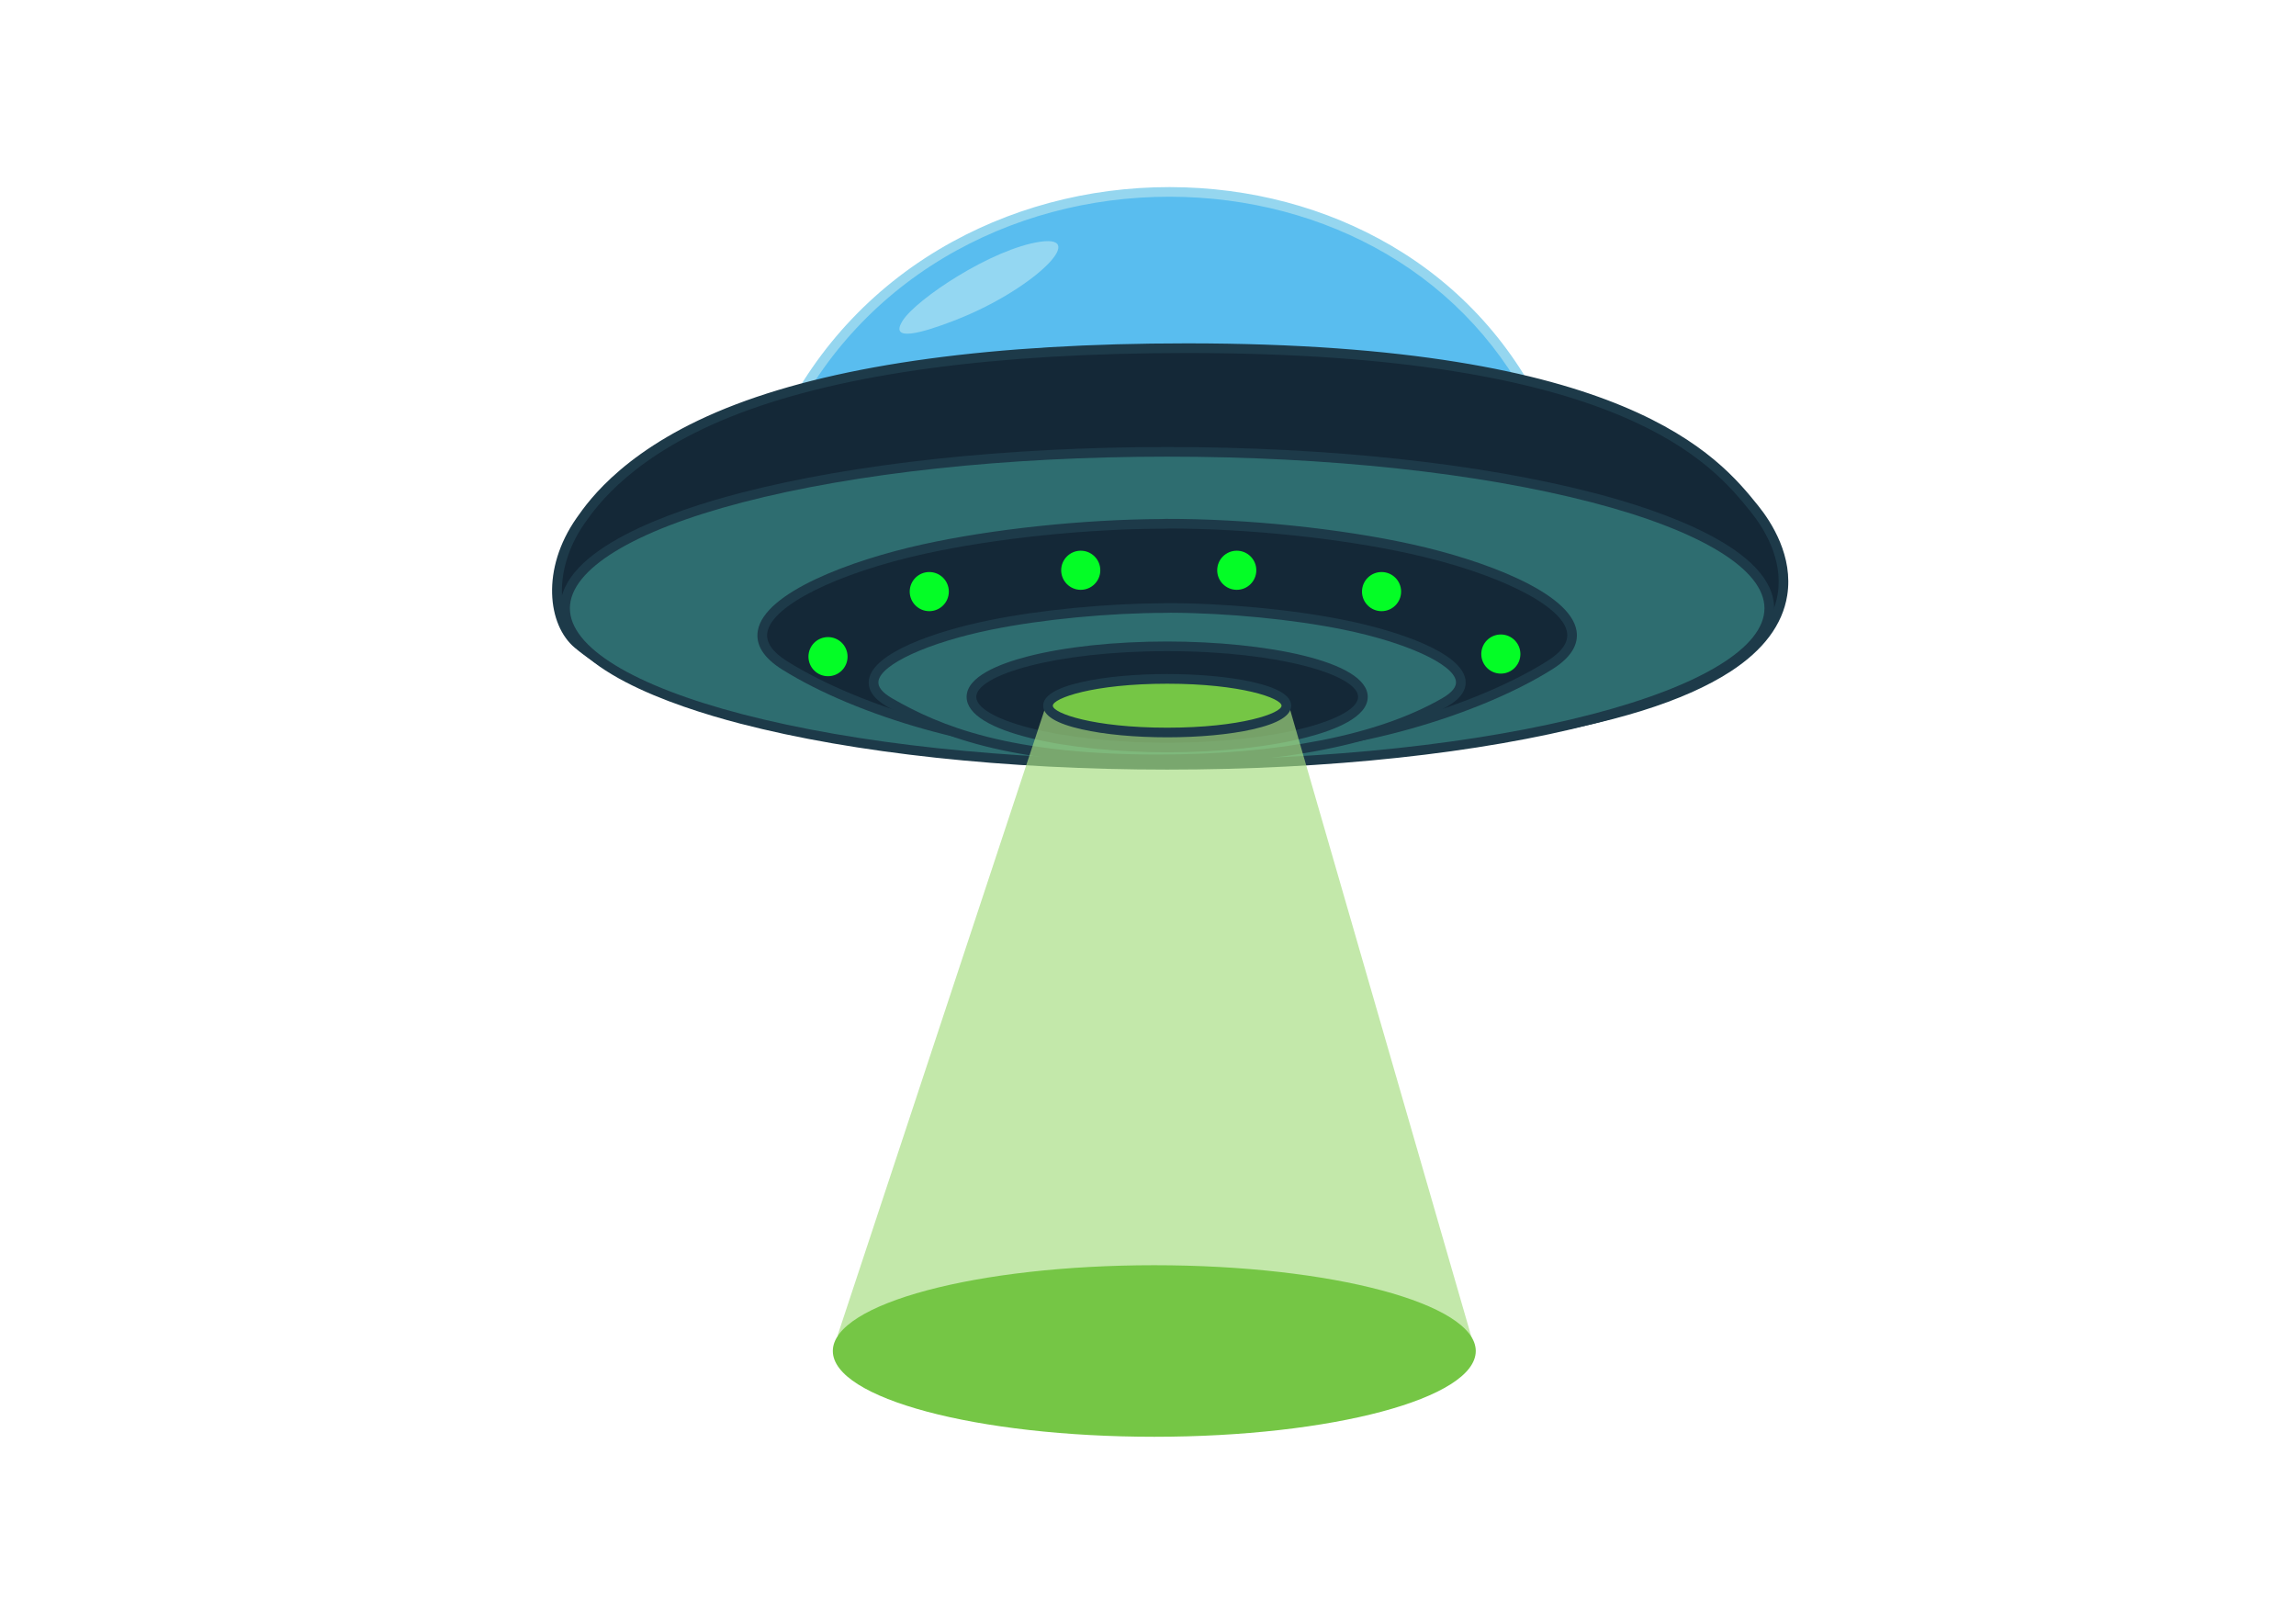 <?xml version="1.0" encoding="utf-8"?>
<!-- Generator: Adobe Illustrator 26.0.3, SVG Export Plug-In . SVG Version: 6.00 Build 0)  -->
<svg version="1.1" id="ufo" xmlns="http://www.w3.org/2000/svg" xmlns:xlink="http://www.w3.org/1999/xlink" x="0px" y="0px"
	 viewBox="0 0 1190.55 841.89" style="enable-background:new 0 0 1190.55 841.89;" xml:space="preserve">
<style type="text/css">
	.st0{fill:#75C645;}
	.st1{fill:#59BDEF;}
	.st2{fill:#95D6EF;}
	.st3{fill:#142837;}
	.st4{fill:#1D3A49;}
	.st5{fill:#94D7F2;}
	.st6{fill:#2E6D70;}
	.st7{fill:#142837;stroke:#1D3A49;stroke-width:5;stroke-miterlimit:10;}
	.st8{fill:#04FD26;}
	.st9{opacity:0.67;}
	.st10{fill:#A5DD80;}
</style>
<g>
	<g>
		<g>
			<path class="st1" d="M406.91,220.04c79.17-163.19,329.48-160.19,396.64,6.01L406.91,220.04z"/>
			<path class="st2" d="M807.27,228.6l-404.33-6.12l1.71-3.53c19.32-39.83,50.12-72.18,89.07-93.54
				c36.34-19.94,78.14-29.71,120.82-28.27c41.09,1.39,80.22,13.16,113.15,34.04c35.36,22.42,62.39,54.9,78.16,93.93L807.27,228.6z
				 M410.91,217.6l388.86,5.89c-15.56-36.5-41.34-66.9-74.75-88.09c-32.18-20.41-70.44-31.91-110.65-33.27
				c-41.8-1.41-82.69,8.15-118.25,27.65C459.26,150.02,429.86,180.33,410.91,217.6z"/>
		</g>
		<g>
			<path class="st3" d="M909.68,263.69c17.54,21.71,27.31,55.86-13.85,82.45c-59.25,38.28-190.78,45.95-298.97,45.95
				c-130.08,0-247.99-16.99-297.25-58.21c-12.99-10.87-16.2-38.72,1.43-63.89c24.71-35.3,87.48-89.46,314.41-89.46
				S889.48,238.69,909.68,263.69z"/>
			<path class="st4" d="M596.86,394.59c-67.91,0-129.94-4.73-179.38-13.69c-55.53-10.06-95.73-25.24-119.48-45.11
				c-13.98-11.7-17.58-40.73,0.98-67.25c6.48-9.25,26.19-37.42,82.53-58.87c55.17-21.01,133.87-31.66,233.93-31.66
				c228.24,0,275.85,58.93,296.18,84.1h0c7.03,8.71,18.35,26.35,15.1,46.65c-2.42,15.1-12.36,28.38-29.53,39.48
				C849.59,379,748.54,394.59,596.86,394.59z M615.44,183.02c-99.45,0-177.56,10.54-232.15,31.33
				c-54.9,20.91-73.95,48.12-80.21,57.07c-16.4,23.43-14.21,50.22-1.87,60.54c23.07,19.31,62.49,34.12,117.16,44.02
				c49.15,8.9,110.87,13.61,178.49,13.61c150.71,0,250.84-15.32,297.62-45.55c15.94-10.3,25.12-22.43,27.31-36.07
				c2.95-18.38-7.54-34.65-14.05-42.71C887.86,240.65,841.31,183.02,615.44,183.02z"/>
		</g>
		<g>
			<path class="st5" d="M468.1,166.18c7.21-11.25,46.38-37.3,71.4-40.87c25.02-3.57-4.02,25.02-44.07,40.64
				C477.55,172.92,460.89,177.43,468.1,166.18z"/>
		</g>
		<g>
			<ellipse class="st6" cx="605.22" cy="315.38" rx="312.21" ry="81.13"/>
			<path class="st4" d="M605.22,399c-83.6,0-162.23-8.47-221.39-23.84c-34.85-9.06-93.32-28.86-93.32-59.78s58.47-50.73,93.32-59.78
				c59.17-15.37,137.79-23.84,221.39-23.84s162.23,8.47,221.4,23.84c34.85,9.06,93.32,28.86,93.32,59.78s-58.46,50.73-93.32,59.78
				C767.45,390.54,688.82,399,605.22,399z M605.22,236.75c-83.19,0-161.37,8.41-220.14,23.68c-56.92,14.79-89.57,34.82-89.57,54.94
				c0,20.13,32.65,40.15,89.57,54.94C443.86,385.59,522.03,394,605.22,394c83.19,0,161.37-8.41,220.14-23.68
				c56.92-14.79,89.57-34.82,89.57-54.94c0-20.13-32.65-40.15-89.57-54.94C766.59,245.16,688.41,236.75,605.22,236.75z"/>
		</g>
		<g>
			<path class="st3" d="M731.75,284.65c-35.05-7.75-83.34-13.25-127.24-13.14l-0.01,0.09c-43.52,0.01-91.14,5.47-125.81,13.14
				c-55.52,12.28-107.24,38.06-71.8,60.26c41.15,25.78,107.55,42.84,152.41,42.84l38.95,1.27l0.01-0.14l52.89-1.21
				c44.86,0,111.25-17.06,152.41-42.84C838.99,322.7,787.27,296.93,731.75,284.65z"/>
			<path class="st4" d="M600.57,391.67l-41.36-1.35c-48.22,0-114.31-18.58-153.65-43.22c-9.62-6.03-13.86-12.8-12.6-20.13
				c3.42-19.83,48.03-36.46,85.18-44.68c36.06-7.98,83.34-13,124.01-13.19l2.34-0.09c41.52-0.09,90.51,4.95,127.79,13.2
				c37.16,8.22,81.76,24.86,85.18,44.68c1.26,7.33-2.97,14.1-12.6,20.13c-39.34,24.64-105.43,43.22-153.73,43.22l-50.55,1.16
				L600.57,391.67z M606.84,274l-2.34,0.09c-40.85,0.01-88.85,5.02-125.27,13.08c-45.49,10.07-78.94,26.78-81.33,40.65
				c-0.89,5.14,2.59,10.2,10.32,15.04c38.64,24.21,103.59,42.46,151.08,42.46l36.62,1.19l0-0.01l55.17-1.27
				c47.54,0,112.49-18.25,151.14-42.46c7.74-4.85,11.21-9.91,10.32-15.04c-2.39-13.87-35.84-30.59-81.33-40.65
				C694.97,279.07,647.54,274.09,606.84,274z"/>
		</g>
		<g>
			<circle class="st8" cx="641.3" cy="295.65" r="10.14"/>
		</g>
		<g>
			<circle class="st8" cx="716.38" cy="306.71" r="10.14"/>
		</g>
		<g>
			<circle class="st8" cx="778.23" cy="339.09" r="10.14"/>
		</g>
		<g>
			<circle class="st8" cx="560.4" cy="295.65" r="10.14"/>
		</g>
		<g>
			<circle class="st8" cx="481.86" cy="306.71" r="10.14"/>
		</g>
		<g>
			<circle class="st8" cx="429.35" cy="340.44" r="10.14"/>
		</g>
		<g>
			<path class="st6" d="M696.99,323.95c-25.42-5.18-60.44-8.85-92.28-8.77l0,0.06c-31.57,0.01-66.1,3.65-91.24,8.77
				c-40.26,8.2-77.77,25.41-52.07,40.23c29.84,17.21,67.78,29.45,138.78,29.45s119.05-12.3,148.89-29.51
				C774.76,349.36,737.25,332.15,696.99,323.95z"/>
			<path class="st4" d="M600.17,396.19c-77.88,0-114.49-15.06-140.03-29.78c-7.19-4.15-10.41-8.9-9.56-14.12
				c2.23-13.74,33.69-24.88,62.38-30.72c26.01-5.3,60.05-8.64,89.44-8.81v0l2.3-0.06c30.18-0.04,65.72,3.31,92.79,8.82
				c28.69,5.84,60.15,16.98,62.38,30.72c0.85,5.22-2.37,9.98-9.56,14.12C716.45,385.87,664.54,396.19,600.17,396.19z M606.94,317.68
				l-2.24,0.06c-29.59,0.01-64.36,3.35-90.74,8.72c-32.43,6.61-57.01,17.8-58.44,26.62c-0.48,2.96,1.92,5.99,7.12,8.99
				c24.97,14.4,60.83,29.11,137.53,29.11c63.5,0,114.55-10.09,147.64-29.17c5.21-3,7.61-6.03,7.12-8.99
				c-1.43-8.82-26.01-20.02-58.44-26.62C670.4,321.09,636.3,317.78,606.94,317.68z"/>
		</g>
		<g>
			<ellipse class="st3" cx="605.22" cy="361.3" rx="101.5" ry="26.22"/>
			<path class="st4" d="M605.22,390.02c-50.42,0-104-10.07-104-28.72c0-10.58,17.19-17.24,31.6-20.96c19.37-5,45.08-7.76,72.4-7.76
				c50.42,0,104,10.07,104,28.72c0,10.58-17.19,17.24-31.6,20.96C658.25,387.27,632.54,390.02,605.22,390.02z M605.22,337.58
				c-58.34,0-99,12.5-99,23.72s40.66,23.72,99,23.72s99-12.5,99-23.72S663.57,337.58,605.22,337.58z"/>
		</g>
		<g class="st9">
			<path class="st10" d="M542.47,365.49L434.32,692.35l330.34,6.59l-96.11-332.44c-0.65-3.07-1.21-2.1-6.8-0.98
				c-18.34,3.69-51.09,11.83-110.69-0.27C546.88,364.4,543.49,362.72,542.47,365.49z"/>
		</g>
		<g>
			<ellipse class="st0" cx="605.22" cy="365.87" rx="61.8" ry="13.9"/>
			<path class="st4" d="M605.22,382.26c-16.69,0-32.4-1.47-44.24-4.13c-13.31-2.99-20.05-7.12-20.05-12.27s6.75-9.27,20.05-12.27
				c11.85-2.66,27.56-4.13,44.24-4.13s32.4,1.47,44.25,4.13c13.3,2.99,20.05,7.12,20.05,12.27s-6.75,9.27-20.05,12.27
				C637.62,380.8,621.91,382.26,605.22,382.26z M605.22,354.47c-38.37,0-59.3,7.53-59.3,11.4s20.93,11.4,59.3,11.4
				c38.37,0,59.3-7.53,59.3-11.4S643.59,354.47,605.22,354.47z"/>
		</g>
	</g>
	<g>
		<ellipse class="st0" cx="598.54" cy="700.42" rx="166.69" ry="44.47"/>
	</g>
</g>
</svg>
